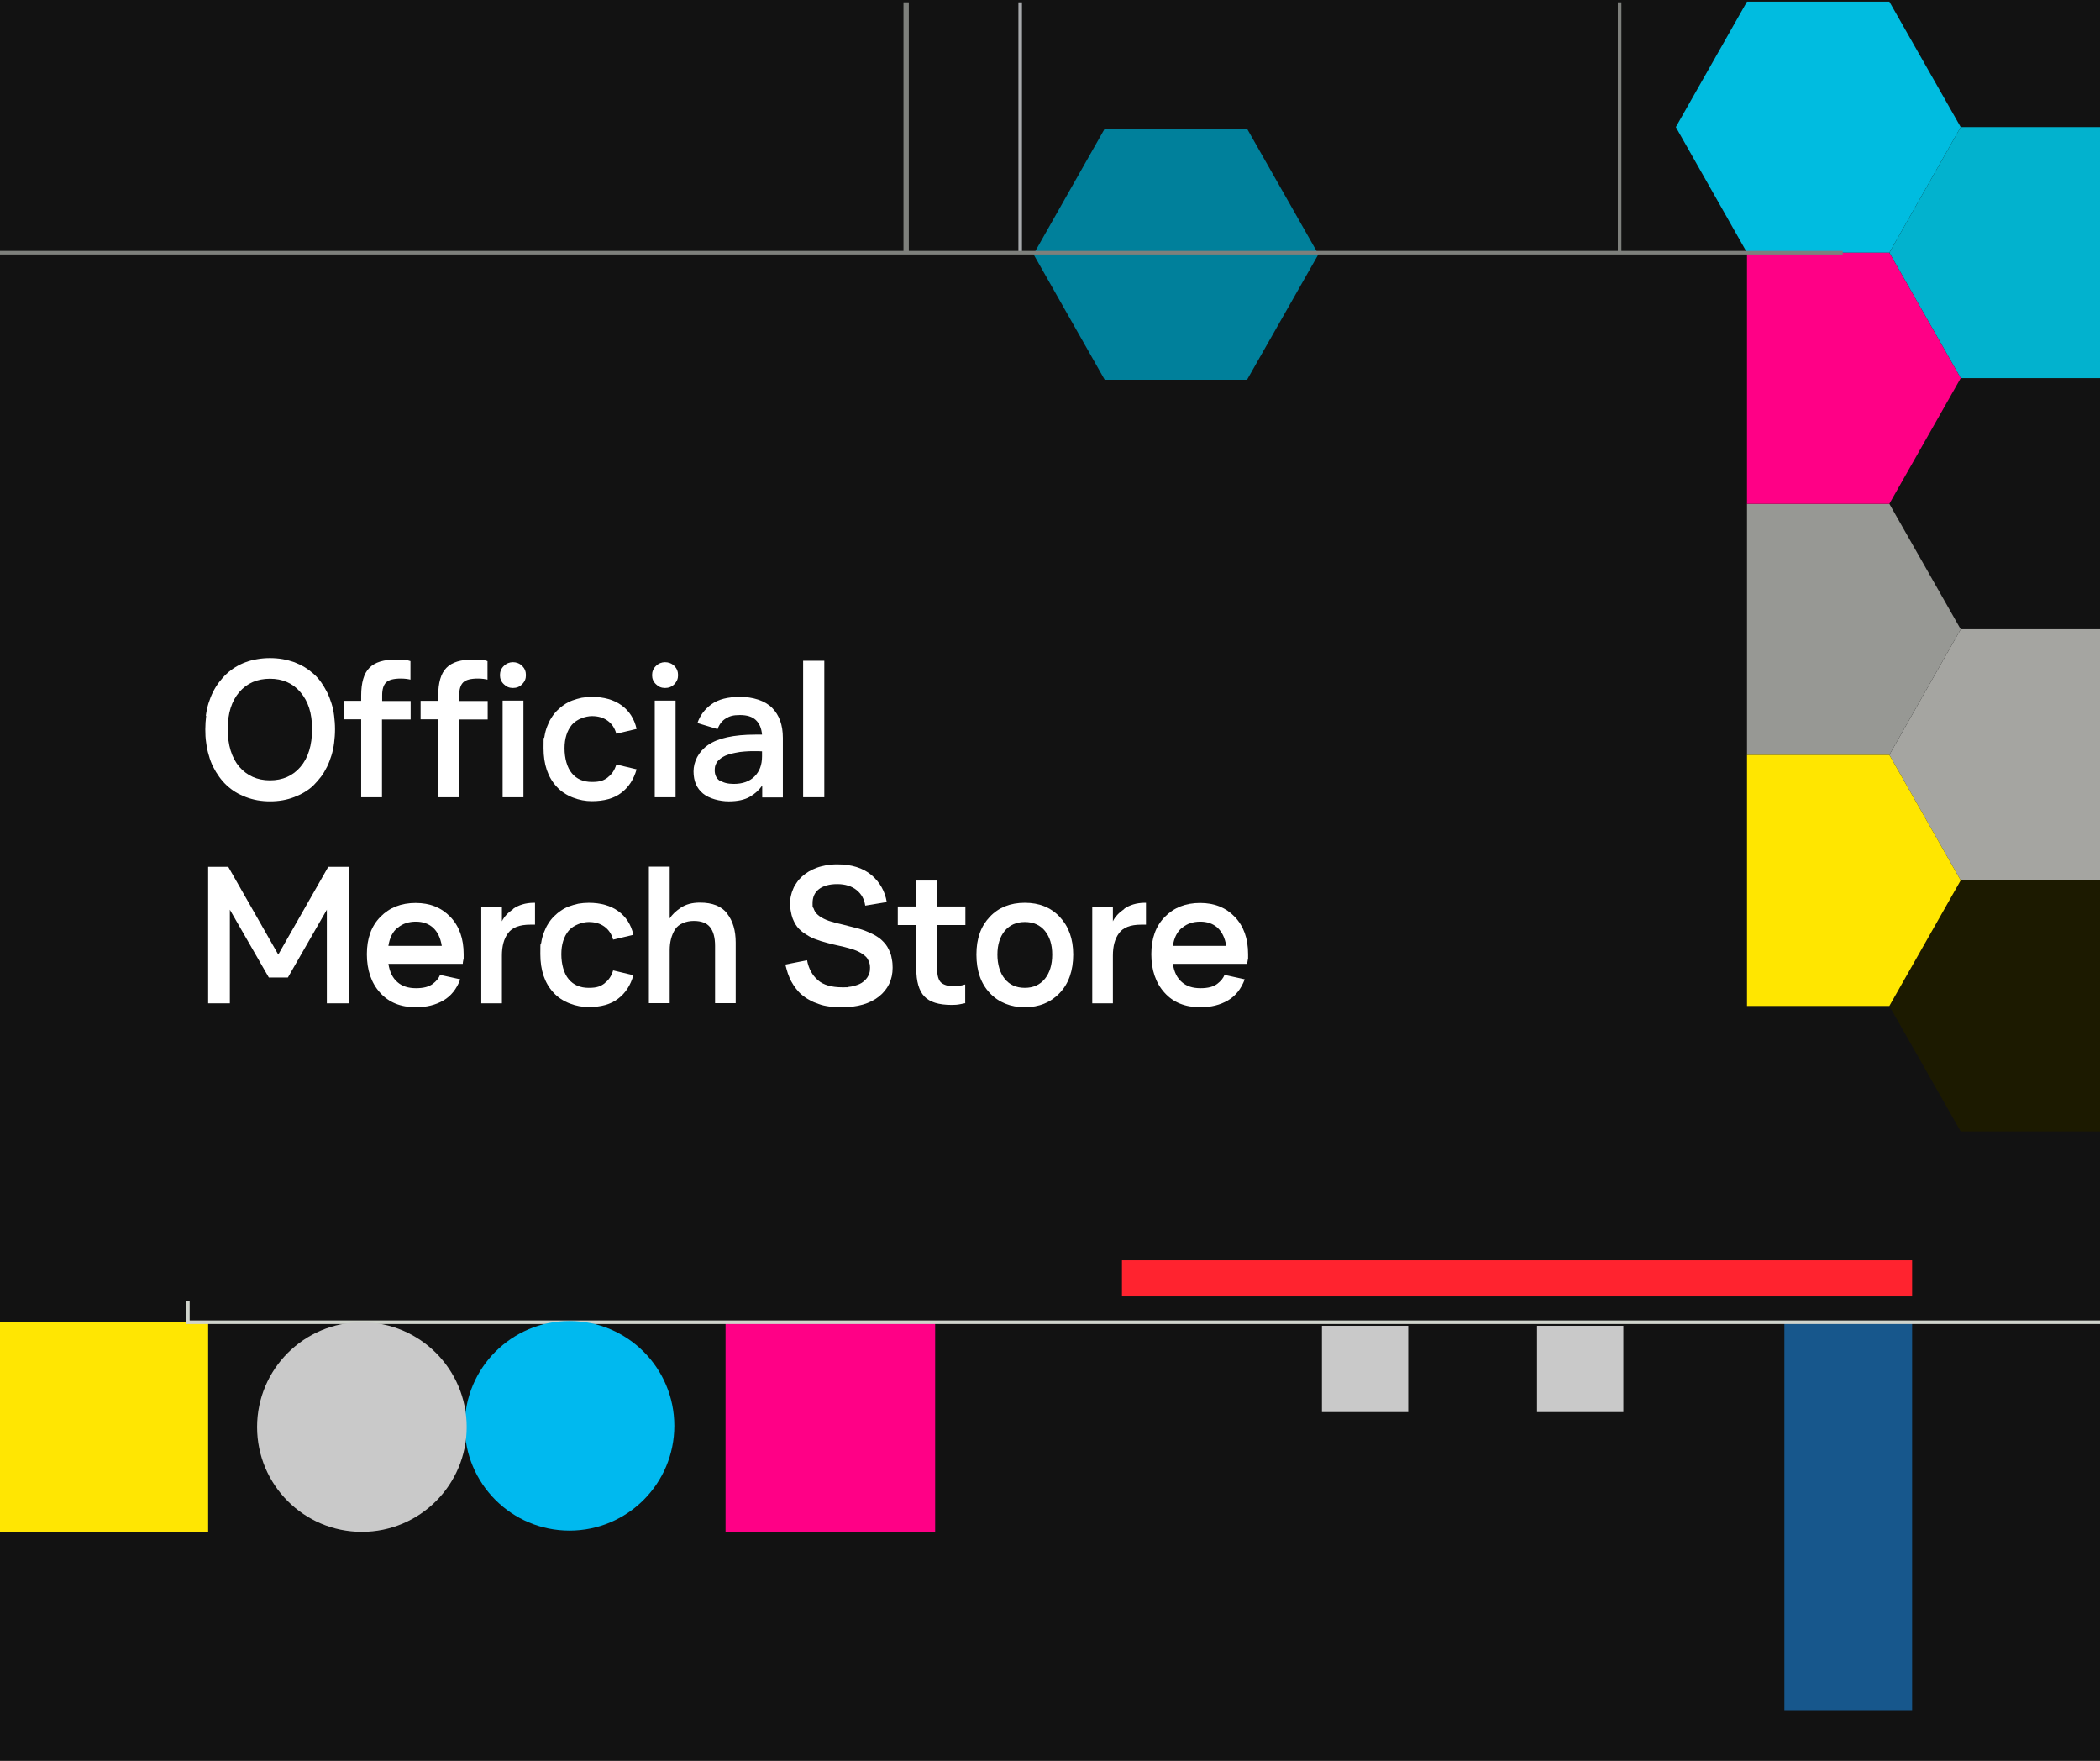<?xml version="1.0" encoding="UTF-8"?>
<svg id="Layer_1" data-name="Layer 1" xmlns="http://www.w3.org/2000/svg" version="1.1" viewBox="0 0 1180.3 989.5">
  <defs>
    <style>
      .cls-1, .cls-2, .cls-3, .cls-4, .cls-5, .cls-6, .cls-7, .cls-8, .cls-9, .cls-10, .cls-11, .cls-12 {
        fill: none;
        stroke-miterlimit: 10;
      }

      .cls-1, .cls-5, .cls-7, .cls-12 {
        stroke-width: 2px;
      }

      .cls-1, .cls-9 {
        stroke: #7e807c;
      }

      .cls-13 {
        fill: #00b9ef;
      }

      .cls-13, .cls-14, .cls-15, .cls-16, .cls-17, .cls-18, .cls-19, .cls-20, .cls-21, .cls-22, .cls-23, .cls-24, .cls-25, .cls-26, .cls-27, .cls-28, .cls-29, .cls-30, .cls-31, .cls-32, .cls-33, .cls-34, .cls-35, .cls-36 {
        stroke-width: 0px;
      }

      .cls-14 {
        fill: #a6b1b5;
      }

      .cls-15 {
        fill: #c9c9c9;
      }

      .cls-16 {
        fill: #ff232f;
      }

      .cls-17 {
        fill: #00bce0;
      }

      .cls-2 {
        stroke: #7e7e7e;
      }

      .cls-2, .cls-6, .cls-9 {
        stroke-width: 3px;
      }

      .cls-3 {
        stroke-width: 1.5px;
      }

      .cls-3, .cls-8 {
        stroke: #787876;
      }

      .cls-4 {
        stroke: #414042;
      }

      .cls-18 {
        fill: #979894;
      }

      .cls-19 {
        fill: #19951b;
      }

      .cls-5 {
        stroke: #d0d4cc;
      }

      .cls-20 {
        fill: #0f8bf3;
      }

      .cls-21 {
        fill: #16caf2;
      }

      .cls-22 {
        fill: #ffe600;
      }

      .cls-23 {
        fill: #ffe602;
      }

      .cls-24 {
        fill: #15caf2;
      }

      .cls-6, .cls-12 {
        stroke: #bcbec0;
      }

      .cls-25 {
        fill: #ff2330;
      }

      .cls-26 {
        fill: #00000e;
      }

      .cls-27 {
        fill: #1c1a00;
      }

      .cls-7 {
        stroke: #a7a9ac;
      }

      .cls-7, .cls-8, .cls-11 {
        stroke-dasharray: 0 0 0 0 0 0 0 0 0 0 0 0;
      }

      .cls-8, .cls-11 {
        stroke-width: 2.2px;
      }

      .cls-10 {
        stroke: #696969;
        stroke-width: 2.5px;
      }

      .cls-11 {
        stroke: #646562;
      }

      .cls-28 {
        fill: #7e44cd;
      }

      .cls-29 {
        fill: #a5a5a1;
      }

      .cls-30 {
        fill: #1f5596;
      }

      .cls-31 {
        fill: #00809b;
      }

      .cls-32 {
        fill: #121212;
      }

      .cls-33 {
        fill: #fff;
      }

      .cls-34 {
        fill: #17578c;
      }

      .cls-35 {
        fill: #02b2ce;
      }

      .cls-36 {
        fill: #ff0086;
      }
    </style>
  </defs>
  <rect class="cls-32" x="-1670.1" y="-166.3" width="2997.9" height="1225.7"/>
  <g id="Blue_L" data-name="Blue L">
    <polygon class="cls-20" points="-62.5 860.8 -298.2 860.8 -298.2 743 -180.4 743 -180.4 801.9 -62.5 801.9 -62.5 860.8"/>
  </g>
  <g id="Red_Circle" data-name="Red Circle">
    <circle class="cls-25" cx="-1187.7" cy="180" r="52.8"/>
  </g>
  <g id="Grey_Circle" data-name="Grey Circle">
    <circle class="cls-14" cx="-1187.7" cy="285.6" r="52.8"/>
  </g>
  <g id="Purple_Circle" data-name="Purple Circle">
    <circle class="cls-28" cx="-1082.1" cy="285.6" r="52.8"/>
  </g>
  <g id="Cyan_Circle_1" data-name="Cyan Circle 1">
    <circle class="cls-24" cx="-470.1" cy="801.9" r="58.9"/>
  </g>
  <g id="Bee_Yellow_vert_Rect_1" data-name="Bee Yellow vert Rect 1">
    <rect class="cls-22" x="-834.8" y="280.6" width="44.1" height="57.8"/>
  </g>
  <g id="Bee_Yellow_vert_Rect_2" data-name="Bee Yellow vert Rect 2">
    <rect class="cls-22" x="-754.1" y="280.6" width="33.4" height="57.8"/>
  </g>
  <g id="Bee_Yellow_vert_Rect_3" data-name="Bee Yellow vert Rect 3">
    <rect class="cls-22" x="-687.3" y="280.6" width="44.1" height="57.8"/>
  </g>
  <g id="Bee_Black_vert_Rect_1" data-name="Bee Black vert Rect 1">
    <rect class="cls-26" x="-790.7" y="280.6" width="36.6" height="57.8"/>
  </g>
  <g id="Bee_Black_vert_Rect_2" data-name="Bee Black vert Rect 2">
    <rect class="cls-26" x="-720.7" y="280.6" width="33.4" height="57.8"/>
  </g>
  <g id="Small_Grey_Square_1" data-name="Small Grey Square 1">
    <rect class="cls-15" x="-231.1" y="304.3" width="33.8" height="33.8"/>
  </g>
  <g id="Small_Grey_Square_2" data-name="Small Grey Square 2">
    <rect class="cls-15" x="-133.2" y="304.3" width="33.8" height="33.8"/>
  </g>
  <g id="Small_Grey_Square_3" data-name="Small Grey Square 3">
    <rect class="cls-15" x="-35.4" y="304.3" width="33.8" height="33.8"/>
  </g>
  <g id="Mid_Grey_Square_1" data-name="Mid Grey Square 1">
    <rect class="cls-15" x="743" y="745" width="48.5" height="48.5"/>
  </g>
  <g id="Mid_Grey_Square_2" data-name="Mid Grey Square 2">
    <rect class="cls-15" x="863.9" y="745" width="48.5" height="48.5"/>
  </g>
  <g id="Red_Square" data-name="Red Square">
    <rect class="cls-25" x="-1385.8" y="232.8" width="105.6" height="105.6"/>
  </g>
  <g id="Grey_Square_1" data-name="Grey Square 1">
    <rect class="cls-14" x="-1385.8" y="127.2" width="105.6" height="105.6"/>
  </g>
  <g id="Blue_Square" data-name="Blue Square">
    <rect class="cls-30" x="-985" y="232.8" width="105.6" height="105.6"/>
  </g>
  <g id="Yellow_Square" data-name="Yellow Square">
    <rect class="cls-23" x="-.8" y="743" width="117.8" height="117.8"/>
  </g>
  <g id="Magenta_Square" data-name="Magenta Square">
    <rect class="cls-36" x="407.8" y="743" width="117.8" height="117.8"/>
  </g>
  <g id="Green_Rect" data-name="Green Rect">
    <rect class="cls-19" x="-1575.7" y="285.6" width="189.9" height="52.8"/>
  </g>
  <g id="Blue_Vert_Rect" data-name="Blue Vert Rect">
    <rect class="cls-34" x="1002.9" y="743" width="71.8" height="218"/>
  </g>
  <g id="Purple_Vert_Rect" data-name="Purple Vert Rect">
    <rect class="cls-22" x="-610.7" y="743" width="60.9" height="117.8"/>
  </g>
  <g id="Grey_Horiz_Thin_Rect" data-name="Grey Horiz Thin Rect">
    <rect class="cls-14" x="-610.7" y="314.3" width="172.1" height="24.1"/>
  </g>
  <g id="Red_Horiz_Thin_Rect" data-name="Red Horiz Thin Rect">
    <rect class="cls-16" x="630.6" y="708.2" width="444.1" height="20.3"/>
  </g>
  <g id="Magenta_Horiz_Rect" data-name="Magenta Horiz Rect">
    <rect class="cls-36" x="-180.4" y="743" width="117.8" height="58.9"/>
  </g>
  <g id="Cyan_Hex_Fill_1" data-name="Cyan Hex Fill 1">
    <polygon id="Grey_Hex-3" data-name="Grey Hex-3" class="cls-31" points="700.9 72.3 620.9 72.3 580.9 142.9 620.9 213.4 700.9 213.4 741 142.9 700.9 72.3"/>
  </g>
  <g id="Cyan_Hex_Fill_2" data-name="Cyan Hex Fill 2">
    <polygon id="Grey_Hex-4" data-name="Grey Hex-4" class="cls-17" points="1061.9 .9 981.9 .9 941.9 71.4 981.9 142 1061.9 142 1102 71.4 1061.9 .9"/>
  </g>
  <g id="Cyan_Hex_Fill_3" data-name="Cyan Hex Fill 3">
    <polygon id="Grey_Hex-5" data-name="Grey Hex-5" class="cls-35" points="1182 71.4 1102 71.4 1061.9 142 1102 212.5 1182 212.5 1222 142 1182 71.4"/>
  </g>
  <g id="Grey_Hex_Fill_1" data-name="Grey Hex Fill 1">
    <polygon id="Grey_Hex-7" data-name="Grey Hex-7" class="cls-29" points="1182 353.6 1102 353.6 1061.9 424.2 1102 494.7 1182 494.7 1222 424.2 1182 353.6"/>
  </g>
  <g id="Grey_Hex_Fill_2" data-name="Grey Hex Fill 2">
    <polygon id="Grey_Hex-8" data-name="Grey Hex-8" class="cls-18" points="981.9 424.2 1061.9 424.2 1102 353.6 1061.9 283.1 981.9 283.1 981.9 424.2"/>
  </g>
  <g id="Dark_Grey_Hex_1" data-name="Dark Grey Hex 1">
    <polygon id="Grey_Hex-9" data-name="Grey Hex-9" class="cls-27" points="1182 494.7 1102 494.7 1061.9 565.3 1102 635.8 1182 635.8 1222 565.3 1182 494.7"/>
  </g>
  <g id="Magenta_Fill_Hex" data-name="Magenta Fill Hex">
    <polygon id="Black_Hex" data-name="Black Hex" class="cls-36" points="981.9 283.1 1061.9 283.1 1102 212.5 1061.9 142 981.9 142 981.9 283.1"/>
  </g>
  <g id="Yellow_Fill_Hex" data-name="Yellow Fill Hex">
    <polygon id="Pink_Square-4" data-name="Pink Square-4" class="cls-22" points="981.9 565.3 1061.9 565.3 1102 494.7 1061.9 424.2 981.9 424.2 981.9 565.3"/>
  </g>
  <g id="Dashed_Thick_Grey" data-name="Dashed Thick Grey">
    <line class="cls-11" x1="-66.2" y1="235.4" x2="-66.2" y2="139.9"/>
  </g>
  <g id="Dashed_Mid_Grey_2" data-name="Dashed Mid Grey 2">
    <line class="cls-8" x1="-1575.4" y1="521.7" x2="-1508.1" y2="521.7"/>
  </g>
  <g id="Dashed_Mid_Grey_4" data-name="Dashed Mid Grey 4">
    <line class="cls-7" x1="573.4" y1="1.3" x2="573.4" y2="141.4"/>
  </g>
  <g id="Line_Thick_Black_1" data-name="Line Thick Black 1">
    <line class="cls-6" x1="-1392" y1="175.4" x2="-1392" y2="546.2"/>
  </g>
  <g id="Line_Thick_Black_3" data-name="Line Thick Black 3">
    <polyline class="cls-12" points="-1540.1 975.5 -1540.1 372.8 -1546.4 372.8"/>
    <line class="cls-4" x1="-1540.3" y1="175.4" x2="-1540.3" y2="371.2"/>
  </g>
  <g id="Line_Thick_Black_5" data-name="Line Thick Black 5">
    <polyline class="cls-5" points="1221.9 743 105.6 743 105.6 731.1"/>
  </g>
  <g id="Line_Mid_Grey_1" data-name="Line Mid Grey 1">
    <line class="cls-10" x1="-1002.5" y1="866.5" x2="-546.7" y2="866.5"/>
  </g>
  <g id="Line_Mid_Grey_3" data-name="Line Mid Grey 3">
    <line class="cls-2" x1="-1500.1" y1="175.4" x2="-1500.1" y2="260.7"/>
  </g>
  <g id="Line_Mid_Grey_2" data-name="Line Mid Grey 2">
    <line class="cls-3" x1="-1510.5" y1="175.4" x2="-1510.5" y2="521.7"/>
  </g>
  <g id="Line_Mid_Grey_3-2" data-name="Line Mid Grey 3-2">
    <line class="cls-1" x1="910.3" y1="1.3" x2="910.3" y2="142.2"/>
  </g>
  <g id="Line_Mid_Grey_4-2" data-name="Line Mid Grey 4-2">
    <line class="cls-1" x1="-68.9" y1="142" x2="1035.7" y2="142"/>
  </g>
  <g id="Line_Mid_Grey_6" data-name="Line Mid Grey 6">
    <line class="cls-9" x1="509.3" y1="1.3" x2="509.3" y2="142.1"/>
  </g>
  <g id="Cyan_Circle_2" data-name="Cyan Circle 2">
    <circle class="cls-13" cx="320.1" cy="801.2" r="58.9"/>
  </g>
  <g id="Grey_Circle-2" data-name="Grey Circle-2">
    <circle class="cls-15" cx="203.4" cy="801.9" r="58.9"/>
  </g>
  <g id="Red_vert_Rect_1" data-name="Red vert Rect 1">
    <rect class="cls-25" x="-835" y="743" width="30.5" height="60"/>
  </g>
  <g id="Red_vert_Rect_2" data-name="Red vert Rect 2">
    <rect class="cls-25" x="-754.6" y="743" width="30.5" height="60"/>
  </g>
  <g id="Red_vert_Rect_3" data-name="Red vert Rect 3">
    <rect class="cls-25" x="-675" y="743" width="30.5" height="60"/>
  </g>
  <g id="Cyan_Square" data-name="Cyan Square">
    <rect class="cls-21" x="-1280.6" y="792.4" width="197.4" height="197.4"/>
  </g>
  <g>
    <path class="cls-33" d="M115.7,402.2c.3-2.4.8-4.7,1.5-7,.7-2.2,1.5-4.3,2.5-6.3,1-2,2.1-3.8,3.4-5.5,1.3-1.7,2.7-3.3,4.2-4.7,1.5-1.4,3.2-2.7,5-3.8,1.8-1.1,3.8-2.1,5.8-2.8,2.1-.8,4.2-1.3,6.5-1.7,2.3-.4,4.7-.6,7.1-.6s4.9.2,7.2.6c2.3.4,4.4,1,6.5,1.7,2,.8,4,1.7,5.8,2.8,1.8,1.1,3.5,2.4,5.1,3.8,1.6,1.4,3,3,4.2,4.7,1.2,1.7,2.3,3.6,3.3,5.5,1,2,1.8,4.1,2.5,6.3.7,2.2,1.2,4.5,1.5,7,.3,2.4.5,4.9.5,7.6s-.2,5.1-.5,7.6c-.3,2.5-.8,4.8-1.5,7.1-.7,2.2-1.5,4.4-2.5,6.4s-2.1,3.9-3.4,5.6c-1.3,1.7-2.7,3.3-4.2,4.8-1.5,1.5-3.2,2.7-5,3.8-1.8,1.1-3.8,2-5.8,2.8-2.1.8-4.2,1.4-6.5,1.8-2.3.4-4.7.6-7.1.6s-4.8-.2-7.1-.6c-2.2-.4-4.4-1-6.5-1.8-2.1-.8-4-1.7-5.8-2.8-1.8-1.1-3.5-2.4-5-3.8-1.5-1.4-2.9-3-4.2-4.8s-2.4-3.6-3.4-5.6-1.8-4.1-2.4-6.4c-.7-2.2-1.2-4.6-1.5-7.1-.4-2.5-.5-5-.5-7.6s.2-5.1.5-7.6ZM134.5,430.9c4.4,5,10.1,7.6,17.2,7.6s12.9-2.5,17.2-7.6c4.3-5,6.5-12.1,6.5-21.2s-2.2-15.6-6.5-20.7c-4.3-5.1-10.1-7.6-17.2-7.6s-12.9,2.5-17.2,7.5c-4.3,5-6.5,11.9-6.5,20.8s2.2,16.1,6.5,21.2Z"/>
    <path class="cls-33" d="M214.7,404.2v43.8h-11.7v-43.8h-9.9v-10.4h9.9v-2.9c0-7.2,1.5-12.5,4.6-15.6,3.1-3.2,8.1-4.7,15.2-4.7s3.1,0,4.6.2c1.4.1,2.5.4,3.3.7v10.4c-.5-.1-1.3-.3-2.2-.4-1-.1-2-.2-3.1-.2-4.1,0-6.9.7-8.4,2.2-1.5,1.5-2.2,3.9-2.2,7.2v3.2h16v10.4h-16Z"/>
    <path class="cls-33" d="M258,404.2v43.8h-11.7v-43.8h-9.9v-10.4h9.9v-2.9c0-7.2,1.5-12.5,4.6-15.6,3.1-3.2,8.1-4.7,15.2-4.7s3.1,0,4.6.2c1.4.1,2.5.4,3.3.7v10.4c-.5-.1-1.3-.3-2.2-.4-1-.1-2-.2-3.1-.2-4.1,0-6.9.7-8.4,2.2-1.5,1.5-2.2,3.9-2.2,7.2v3.2h16v10.4h-16Z"/>
    <path class="cls-33" d="M283.2,384.5c-1.5-1.4-2.2-3.1-2.2-5.1s.7-3.8,2.2-5.2c1.4-1.4,3.2-2.1,5.1-2.1s3.8.7,5.2,2.1,2.1,3.1,2.1,5.2-.7,3.6-2.1,5.1c-1.4,1.4-3.1,2.1-5.2,2.1s-3.7-.7-5.1-2.1ZM294.2,448v-54.3h-11.7v54.3h11.7Z"/>
    <path class="cls-33" d="M341.6,436.8c2.3-1.7,3.9-4.1,4.8-7.2l11.4,2.7c-1.6,5.7-4.5,10.1-8.6,13.2-4.1,3.2-9.7,4.7-16.6,4.7s-14.8-2.7-19.7-8.1c-5-5.4-7.4-12.6-7.4-21.7s.2-4.4.5-6.4c.3-2,.8-3.9,1.5-5.7.7-1.8,1.4-3.4,2.4-4.9.9-1.5,2-2.9,3.2-4.1,1.2-1.2,2.5-2.3,4-3.3,1.4-1,3-1.8,4.6-2.4s3.4-1.1,5.2-1.5c1.8-.3,3.8-.5,5.8-.5,6.7,0,12.3,1.6,16.6,4.7,4.3,3.1,7.2,7.5,8.5,13.3l-11.4,2.7c-.9-3.3-2.6-5.7-5-7.4-2.4-1.7-5.3-2.5-8.7-2.5s-8.5,1.6-11.3,4.9c-2.7,3.3-4.1,7.7-4.1,13.2s1.4,10.8,4.1,14c2.7,3.3,6.5,4.9,11.3,4.9s6.7-.9,9-2.6Z"/>
    <path class="cls-33" d="M368.7,384.5c-1.5-1.4-2.2-3.1-2.2-5.1s.7-3.8,2.2-5.2c1.4-1.4,3.2-2.1,5.1-2.1s3.8.7,5.2,2.1,2.1,3.1,2.1,5.2-.7,3.6-2.1,5.1c-1.4,1.4-3.1,2.1-5.2,2.1s-3.7-.7-5.1-2.1ZM379.7,448v-54.3h-11.7v54.3h11.7Z"/>
    <path class="cls-33" d="M399.8,395.8c3.8-2.8,9.2-4.2,16.2-4.2s13.8,2,17.9,6.1c4.1,4.1,6.1,9.7,6.1,16.9v33.5h-11.6v-6.7c-1.7,2.5-4,4.6-6.9,6.3-2.9,1.7-6.9,2.6-11.9,2.6s-11-1.5-14.5-4.4c-3.5-2.9-5.3-7-5.3-12.4s2.7-11.1,8.2-14.9c5.5-3.8,14.3-5.8,26.6-5.8h3.7c-.3-3.6-1.5-6.3-3.5-8.2-2-1.9-5-2.8-8.9-2.8s-5.8.6-7.9,1.9c-2.2,1.3-3.7,3.3-4.7,6l-11.3-3.4c1.4-4.2,4-7.7,7.8-10.5ZM404.6,438.5c1.8,1.3,4.4,2,7.8,2,5,0,8.9-1.4,11.7-4.2,2.8-2.8,4.2-6.5,4.2-11.3v-2.8c-.7,0-1.3-.1-2-.1h-1.8c-2.2,0-4.3,0-6.1.2-1.8.1-3.5.4-5,.7-1.5.3-2.8.6-4,1-1.2.4-2.2.8-3,1.3-.8.5-1.6,1-2.2,1.6-.6.5-1.1,1.1-1.5,1.8-.4.7-.6,1.3-.8,2-.1.7-.2,1.3-.2,2.1,0,2.6.9,4.6,2.8,5.9Z"/>
    <path class="cls-33" d="M463.3,448h-11.9v-76.7h11.9v76.7Z"/>
    <path class="cls-33" d="M184.6,487.1h11.4v76.7h-12.3v-52.6l-21.9,38.1h-10.7l-21.9-38.1v52.6h-12.2v-76.7h11.3l28.1,49.3,28.1-49.3Z"/>
    <path class="cls-33" d="M249.2,562.2c-4.3,2.5-9.4,3.8-15.4,3.8-8.6,0-15.3-2.7-20.2-8.2-4.9-5.4-7.4-12.7-7.4-21.6s2.5-15.8,7.6-21c5.1-5.2,11.7-7.8,19.8-7.8s14.5,2.6,19.5,7.8,7.5,12.2,7.5,21,0,1.8-.2,2.7-.2,1.8-.3,2.7h-41.8c.7,4.6,2.4,8,5.1,10.3,2.6,2.3,6.1,3.4,10.4,3.4s7.2-.8,9.4-2.4c2.1-1.6,3.5-3.3,4.1-5.1l11.4,2.5c-2,5.4-5.2,9.4-9.5,11.9ZM223.5,521.3c-2.8,2.2-4.5,5.7-5.2,10.2h30c-.7-4.5-2.4-7.9-4.9-10.2-2.6-2.3-5.8-3.4-9.7-3.4s-7.4,1.1-10.1,3.4Z"/>
    <path class="cls-33" d="M288.4,510.7c3.2-2.2,6.9-3.3,11.4-3.4h.9v12.3h-2.8c-5.9,0-10,1.6-12.3,4.7-2.4,3.2-3.5,7.4-3.5,12.7v26.8h-11.6v-54.3h11.6v8.2c1.2-2.5,3.3-4.8,6.5-7Z"/>
    <path class="cls-33" d="M339.8,552.5c2.3-1.7,3.9-4.1,4.8-7.2l11.4,2.7c-1.6,5.7-4.5,10.1-8.6,13.2-4.1,3.2-9.7,4.7-16.6,4.7s-14.8-2.7-19.7-8.1c-5-5.4-7.4-12.6-7.4-21.7s.2-4.4.5-6.4c.3-2,.8-3.9,1.5-5.7.7-1.8,1.4-3.4,2.4-4.9.9-1.5,2-2.9,3.2-4.1,1.2-1.2,2.5-2.3,4-3.3,1.4-1,3-1.8,4.6-2.4s3.4-1.1,5.2-1.5c1.8-.3,3.8-.5,5.8-.5,6.7,0,12.3,1.6,16.6,4.7,4.3,3.1,7.2,7.5,8.5,13.3l-11.4,2.7c-.9-3.3-2.6-5.7-5-7.4-2.4-1.7-5.3-2.5-8.7-2.5s-8.5,1.6-11.3,4.9c-2.7,3.3-4.1,7.7-4.1,13.2s1.4,10.8,4.1,14c2.7,3.3,6.5,4.9,11.3,4.9s6.7-.9,9-2.6Z"/>
    <path class="cls-33" d="M408.7,513.4c3.2,4.1,4.8,9.5,4.8,16.2v34.1h-11.6v-32.2c0-4.8-1-8.3-2.9-10.6-1.9-2.3-4.9-3.4-9.1-3.4s-8.5,1.6-10.5,4.8c-2,3.2-3,7.1-3,11.6v29.8h-11.7v-76.7h11.7v29.1c1.3-2.1,3.4-4.1,6.2-6,2.8-1.9,6.4-2.9,10.8-2.9,7,0,12.1,2,15.3,6.1Z"/>
    <path class="cls-33" d="M457.1,510c.3.8.6,1.6,1,2.3.4.7,1,1.3,1.6,1.8.6.5,1.3,1.1,2.1,1.5.8.5,1.7.9,2.6,1.3.9.4,1.9.7,2.9,1,1,.3,2.1.6,3.2.9,1.1.3,2.2.5,3.4.8,1.2.3,2.3.6,3.5.9,1.2.3,2.4.6,3.6.9,1.2.3,2.4.6,3.5,1,1.2.4,2.3.8,3.4,1.3,1.1.5,2.1,1,3.2,1.5,1,.5,2,1.2,2.9,1.8s1.8,1.5,2.6,2.3c.8.8,1.5,1.7,2.1,2.7.6,1,1.1,2.1,1.6,3.3s.8,2.5,1,3.9c.3,1.4.4,3,.4,4.6,0,6.7-2.6,12.1-7.7,16.2-5.1,4-12,6-20.7,6s-4.9-.1-7.1-.4c-2.2-.3-4.2-.7-6-1.4-1.8-.6-3.6-1.3-5.1-2.2-1.6-.8-3-1.8-4.2-2.8-1.3-1-2.4-2.2-3.4-3.5-1-1.3-1.9-2.6-2.7-4.1-.8-1.4-1.4-3-2-4.6-.5-1.6-1-3.3-1.4-5l12.2-2.4c.9,4.8,3,8.5,6.1,11.2,3.1,2.7,7.7,4,13.7,4s2.3,0,3.4-.2c1.1-.1,2.2-.3,3.3-.6,1-.3,2-.6,2.9-1,.9-.4,1.7-.9,2.4-1.5.7-.6,1.4-1.3,1.9-2,.5-.8,1-1.6,1.3-2.6.3-.9.4-2,.4-3.2s-.1-1.9-.4-2.7c-.3-.8-.6-1.5-1-2.2-.4-.7-1-1.3-1.6-1.8-.6-.5-1.3-1-2.1-1.5-.8-.5-1.7-.9-2.6-1.3-.9-.4-1.9-.7-2.9-1-1-.3-2.1-.6-3.2-.9-1.1-.3-2.3-.6-3.4-.8-1.2-.3-2.3-.5-3.5-.8-1.2-.3-2.3-.6-3.5-.9-1.2-.3-2.3-.7-3.5-1-1.2-.4-2.3-.8-3.4-1.2-1.1-.4-2.2-.9-3.2-1.5-1-.6-2-1.2-2.9-1.8-.9-.7-1.8-1.4-2.6-2.2-.8-.8-1.5-1.7-2.1-2.7-.6-1-1.1-2.1-1.6-3.3-.4-1.2-.8-2.5-1-3.9-.3-1.4-.4-2.9-.4-4.5s.1-2.9.4-4.2c.3-1.4.7-2.7,1.3-4,.5-1.3,1.2-2.5,2.1-3.7.8-1.2,1.8-2.3,2.9-3.3,1.1-1,2.4-1.9,3.8-2.8,1.4-.8,2.9-1.5,4.5-2.1,1.6-.6,3.4-1,5.3-1.4,1.9-.3,3.9-.5,6.1-.5,8.1,0,14.5,2,19.3,6,4.7,4,7.6,9.1,8.6,15.2l-12.1,2c-.5-3.6-2.1-6.5-4.8-8.7-2.7-2.2-6.4-3.4-10.9-3.4s-8,1-10.4,2.9c-2.4,1.9-3.5,4.5-3.5,7.8s.1,1.9.4,2.8Z"/>
    <path class="cls-33" d="M542.6,563.7c-.6.1-1.6.3-3,.6-1.4.3-3,.4-4.7.4-7.3,0-12.4-1.6-15.4-4.8-3-3.2-4.5-8.4-4.5-15.6v-24.5h-10.4v-10.4h10.4v-14.6h11.7v14.6h15.9v10.4h-15.9v24.3c0,4.1.8,6.8,2.3,8.1,1.6,1.3,3.9,2,7,2s2.5,0,3.6-.3c1.1-.2,2.1-.4,2.9-.7v10.4Z"/>
    <path class="cls-33" d="M595.6,515.2c5,5.3,7.6,12.3,7.6,21.2s-2.5,16.3-7.6,21.6c-5,5.3-11.6,8-19.6,8s-14.7-2.7-19.7-8c-5-5.3-7.5-12.5-7.5-21.6s2.5-15.9,7.5-21.2c5-5.3,11.6-7.9,19.7-7.9s14.6,2.6,19.6,7.9ZM564.7,550c2.7,3.4,6.5,5.1,11.3,5.1s8.5-1.7,11.3-5.1c2.7-3.4,4.1-7.9,4.1-13.6s-1.4-9.9-4.1-13.3c-2.7-3.3-6.5-5-11.3-5s-8.5,1.7-11.3,5c-2.7,3.3-4.1,7.8-4.1,13.3s1.4,10.3,4.1,13.6Z"/>
    <path class="cls-33" d="M631.8,510.7c3.2-2.2,6.9-3.3,11.4-3.4h.9v12.3h-2.8c-5.9,0-10,1.6-12.3,4.7-2.4,3.2-3.5,7.4-3.5,12.7v26.8h-11.6v-54.3h11.6v8.2c1.2-2.5,3.3-4.8,6.5-7Z"/>
    <path class="cls-33" d="M690.1,562.2c-4.3,2.5-9.4,3.8-15.4,3.8-8.6,0-15.3-2.7-20.2-8.2-4.9-5.4-7.4-12.7-7.4-21.6s2.5-15.8,7.6-21c5.1-5.2,11.7-7.8,19.8-7.8s14.5,2.6,19.5,7.8,7.5,12.2,7.5,21,0,1.8-.2,2.7c-.1.9-.2,1.8-.3,2.7h-41.8c.7,4.6,2.4,8,5.1,10.3,2.6,2.3,6.1,3.4,10.4,3.4s7.2-.8,9.4-2.4c2.1-1.6,3.5-3.3,4.1-5.1l11.4,2.5c-2,5.4-5.2,9.4-9.5,11.9ZM664.4,521.3c-2.8,2.2-4.5,5.7-5.2,10.2h30c-.7-4.5-2.4-7.9-4.9-10.2-2.6-2.3-5.8-3.4-9.7-3.4s-7.4,1.1-10.1,3.4Z"/>
  </g>
</svg>